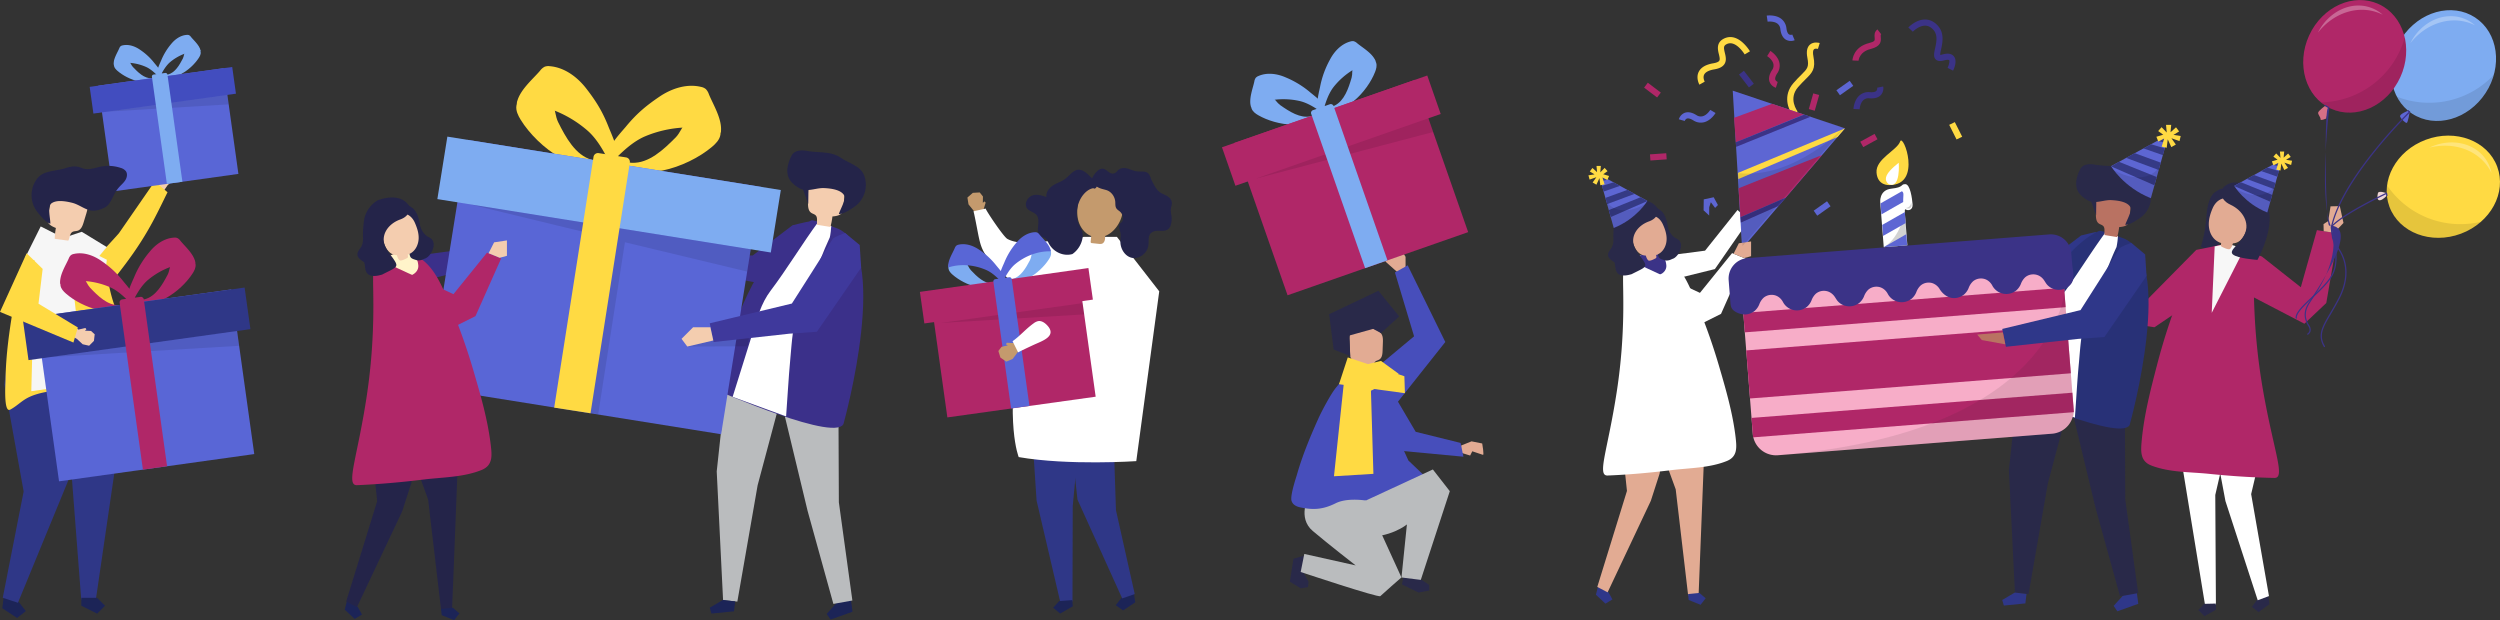 <svg xmlns="http://www.w3.org/2000/svg" viewBox="0 0 2214.6 549.39"><rect x="0" y="0" width="2214.6" height="549.39" fill="#333333" stroke="none"/><title>giftlab_homepage_people</title><g id="object"><path d="M1386.93,420.17l9.24-3.7,9.43,1.89s1.89,10.69.63,10.06l-9.43-3.14-1.88,3.77-8.18-2.52Z" transform="translate(-92.6 -25.51)" fill="#e2ab93"/><polygon points="1154.9 507.8 1159.17 515.28 1158.64 520.1 1152.22 521.16 1142.6 515.28 1145.81 494.97 1154.9 492.3 1154.9 507.8" fill="#292949"/><path d="M1251.77,465.43s-10.15,18.71,3.75,30.47,38,30.47,38,30.47L1248,516.21l-3.2,16s69,23,70.55,21.38,18.71-16.57,18.71-16.57l-36.88-80.72-40.63,4.81Z" transform="translate(-92.6 -25.51)" fill="#babcbe"/><path d="M1359.73,453.67a97.61,97.61,0,0,1-6.83-8.13h0l-12.68-12.09-17-37.09,2.72-24.05s2.78-2.88,6.23-6.34c-3.27-4.71-7.1-7.83-14.78-8.66-32.35-3.49-30.52-1.53-41.51,11.84-4.43,5.38-12.6,20.8-15.42,27.1-3.42,7.62-6.75,15.29-9.82,23.06-3.42,8.66-6.54,17.46-9.09,26.42-.29,1-1.19,3.75-2.16,7.08-1.84,6.31-3.89,14.67-2.4,17.09.78,2,2.84,4.16,7.81,5.15,10.69,2.14,19.24,2.14,31-3.74s31.24-1.7,31.24-1.7h0c3.09.85,6.33,1.69,9.78,2.46,25.06,5.59,38-9.76,42.08-12.55,3.56-2.44.8-5.84.8-5.84Z" transform="translate(-92.6 -25.51)" fill="#474ebb"/><polygon points="1238.82 241.97 1227.51 231.91 1224.99 223.74 1227.51 223.74 1229.39 225 1231.91 228.77 1241.97 222.48 1245.11 227.51 1245.11 238.83 1238.82 241.97" fill="#e2ab93"/><polygon points="1222.48 323.07 1252.65 297.92 1235.68 241.34 1246.99 235.06 1280.31 302.95 1236.94 357.64 1222.48 323.07" fill="#474ebb"/><polygon points="1255.32 511.01 1266.08 518.18 1266.08 523.11 1256.66 524.9 1241.87 517.73 1243.21 511.01 1255.32 511.01" fill="#292949"/><path d="M1309.22,353.58l-10.77,1.3a54.91,54.91,0,0,1-1.31-8.54c-3.16-.38-6.88-1.17-8.08-4.12a8.89,8.89,0,0,1-.47-3l-.6-12.41a10.82,10.82,0,0,1,.35-4.25c.85-2.37,3.2-3.84,5.53-4.8,5.92-2.45,12.94-2.61,18.63.36a9.82,9.82,0,0,1,3.86,3.27c1.4,2.23,1.35,5,1.25,7.67l-.27,7.28c-.1,2.8-.43,6-2.76,7.57-1.23.83-2.85,1-3.9,2.08C1308.83,347.89,1309.83,351,1309.22,353.58Z" transform="translate(-92.6 -25.51)" fill="#e2ab93"/><path d="M1296.22,471.8l65.67-30.42,15,19.24L1351.2,539.2l-17.11-2.14,4.81-47s-14.43,12.29-40.09,11.22c-11.76-11.76-11.76-11.22-11.76-11.22Z" transform="translate(-92.6 -25.51)" fill="#babcbe"/><polygon points="1293.86 392.36 1254.09 382.53 1233.12 346.93 1218.34 340.47 1230.04 398.33 1296.37 404.57 1293.86 392.36" fill="#474ebb"/><polygon points="1193.9 316.61 1186.12 340.35 1244.54 348.32 1244.05 333.3 1193.9 316.61" fill="#ffda43"/><polygon points="1223.32 319.71 1210.89 322.72 1190.77 336.1 1181.68 421.9 1216.62 419.75 1214.44 346.12 1233.58 336.53 1238.98 331.1 1223.32 319.71" fill="#ffda43"/><polygon points="1216.37 291.32 1195.39 297.2 1196.06 315.37 1181.4 309.62 1177.41 278.32 1221.03 257.58 1239.47 280.32 1223.32 295.06 1216.37 291.32" fill="#292949"/><path d="M1311.62,81c.93,2.73.08,5.68-.94,8.3-6.82,17.38-27.28,39.32-46.22,33.55,1.79-.83,6.7-2,10.34-3.79,8.65-4.26,12.29-15.09,15.11-24.7,1.72-5.89-1.25-20.75,4.12-24.22C1299.16,66.84,1309.75,75.58,1311.62,81Z" transform="translate(-92.6 -25.51)" fill="#7eacf1"/><path d="M1262,102.33a81.8,81.8,0,0,1,8.63-23.83c3.93-7.58,10.23-14.15,18.27-16.26a6.25,6.25,0,0,1,2.94-.21,8,8,0,0,1,3,1.78c5,4.14,13.94,9.11,16.37,16.06-14.27,2.3-27.69,10.85-36.91,22.26-6.88,8.52-9,21.44-9.9,21.66C1255.78,125.87,1261.12,106.87,1262,102.33Z" transform="translate(-92.6 -25.51)" fill="#7eacf1"/><path d="M1201.32,121.68c1,2.72,3.47,4.5,5.9,5.9,16.17,9.35,45.84,13.77,57.06-2.55-1.92.47-6.49,2.61-10.46,3.47-9.41,2.07-19-4.13-27.2-9.9-5-3.53-11.95-17-18.32-16.37C1202.22,102.83,1199.39,116.26,1201.32,121.68Z" transform="translate(-92.6 -25.51)" fill="#7eacf1"/><path d="M1253.38,107.44a82.06,82.06,0,0,0-21.59-13.26c-7.8-3.47-16.82-4.69-24.42-1.33a6.06,6.06,0,0,0-2.43,1.67,7.71,7.71,0,0,0-1.22,3.25c-1.36,6.36-5.24,15.8-2.81,22.76,12.6-7.1,28.43-8.77,42.75-5.59,10.69,2.38,20.4,11.16,21.24,10.77C1272.93,122,1256.92,110.44,1253.38,107.44Z" transform="translate(-92.6 -25.51)" fill="#7eacf1"/><rect x="1204.84" y="120.18" width="169.48" height="142.94" transform="translate(-83.6 410.81) rotate(-19.27)" fill="#b02768"/><rect x="1175.62" y="123.18" width="192.65" height="36.1" transform="translate(-67.94 402.17) rotate(-19.27)" fill="#b02768"/><g opacity="0.1"><polygon points="1112.13 158.33 1265.29 104.78 1269.54 116.93 1112.13 158.33"/></g><path d="M1321.69,256.14l-19.8,6.92-47.76-136.62a2.59,2.59,0,0,1,1.54-3.35l15-5.24a2.62,2.62,0,0,1,3.3,1.67Z" transform="translate(-92.6 -25.51)" fill="#7eacf1"/><path d="M1680.7,127.66c-4-5.06-9-17.54.58-28.52,2.69-3.1,5-5.45,6.94-7.33,5.55-5.51,7-7,5.4-15.27-1-5.32-.3-9.16,2.21-11.43,3.38-3,8.21-1.66,8.75-1.49L1703,68.81c-.6-.17-2.57-.5-3.51.35s-1.12,3.17-.5,6.32c2.2,11.14-1,14.35-6.91,20.19-1.92,1.91-4.1,4.08-6.66,7-8.94,10.31-.76,21.16-.4,21.61Z" transform="translate(-92.6 -25.51)" fill="#ffda43"/><path d="M1739.9,122.32l-5.43-.29c0-.31.46-7.72,5.32-12a12.09,12.09,0,0,1,9.27-2.86c2.79.22,4.83-.22,5.74-1.23a3.54,3.54,0,0,0,.68-2.74l5.33-1.07a9,9,0,0,1-1.9,7.38c-2.13,2.41-5.58,3.45-10.27,3.08a6.8,6.8,0,0,0-5.27,1.53C1740.27,116.86,1739.9,122.27,1739.9,122.32Z" transform="translate(-92.6 -25.51)" fill="#3b3387"/><path d="M1658,75.23l2.85-4.63c.27.17,6.57,4.1,8,10.4a12.07,12.07,0,0,1-1.92,9.52c-1.52,2.34-2.11,4.34-1.66,5.63a3.64,3.64,0,0,0,2.09,1.91l-1.62,5.19a9,9,0,0,1-5.57-5.21c-1.1-3-.36-6.55,2.21-10.49a6.8,6.8,0,0,0,1.17-5.35C1662.66,78.17,1658.09,75.26,1658,75.23Z" transform="translate(-92.6 -25.51)" fill="#b02768"/><path d="M1658.43,44.7l-.8-5.38c.31,0,7.66-1.09,12.81,2.82a12.1,12.1,0,0,1,4.66,8.51c.34,2.77,1.18,4.68,2.36,5.38a3.58,3.58,0,0,0,2.82.11l2.11,5a9,9,0,0,1-7.61-.39c-2.79-1.6-4.5-4.77-5.08-9.44a6.78,6.78,0,0,0-2.55-4.85C1663.86,44,1658.49,44.69,1658.43,44.7Z" transform="translate(-92.6 -25.51)" fill="#5d66d3"/><path d="M1607.62,122.86l4.69,2.75c-.15.27-4,6.65-10.23,8.2a12.08,12.08,0,0,1-9.54-1.71c-2.38-1.47-4.39-2-5.67-1.54a3.57,3.57,0,0,0-1.86,2.12l-5.23-1.5a9,9,0,0,1,5.08-5.68c3-1.16,6.54-.5,10.54,2a6.79,6.79,0,0,0,5.38,1C1604.78,127.54,1607.6,122.91,1607.62,122.86Z" transform="translate(-92.6 -25.51)" fill="#5d66d3"/><rect x="1692.16" y="113.14" width="14.45" height="5.44" transform="translate(1034.12 1694.53) rotate(-74.25)" fill="#b02768"/><rect x="1719.64" y="100.84" width="14.45" height="5.44" transform="translate(164.7 990.83) rotate(-35.28)" fill="#5d66d3"/><rect x="1699.51" y="207.52" width="14.45" height="5.44" transform="translate(99.41 998.82) rotate(-35.28)" fill="#5d66d3"/><polygon points="1733.19 123.53 1726.67 110.58 1731.67 108.17 1738.19 121.12 1733.19 123.53" fill="#ffda43"/><rect x="1553.63" y="98.06" width="5.44" height="14.45" transform="translate(439.39 1256.2) rotate(-52.82)" fill="#b02768"/><rect x="1636.9" y="88.34" width="5.44" height="14.45" transform="translate(188.87 993.59) rotate(-37.55)" fill="#3b3387"/><rect x="1740.93" y="147.3" width="14.45" height="5.44" transform="translate(50.6 833.49) rotate(-28.74)" fill="#b02768"/><path d="M1739,79.28l-5.43-.22c0-.48.63-11.92,14.77-15.42,5.26-1.31,5.15-2.38,4.9-4.74-.21-2-.53-5,2.47-7.36l3.33,4.3c-.5.39-.59.63-.39,2.49.41,3.94.09,8.33-9,10.58C1739.46,71.45,1739,79.2,1739,79.28Z" transform="translate(-92.6 -25.51)" fill="#b02768"/><path d="M1822.69,88.08l-4.85-2.46c1.34-2.67,2-6.05,1.41-6.82-.19-.23-1.36-.64-4.46.21-2.17.59-5.31,1.16-7.36-.78-2.34-2.23-1.55-5.8-.63-9.94,1.15-5.23,2.59-11.73-1.52-16.33-2.2-2.46-4.56-3.68-7.21-3.72-5.74-.1-11,5.31-11,5.36l-4-3.74c.28-.3,6.89-7.18,15-7.06,4.21.06,8,1.92,11.21,5.54,6,6.68,4,15.37,2.77,21.12a27.6,27.6,0,0,0-.79,4.68,8.86,8.86,0,0,0,2-.38c4.77-1.31,8.17-.77,10.11,1.6C1826.8,79.45,1823.41,86.67,1822.69,88.08Z" transform="translate(-92.6 -25.51)" fill="#3b3387"/><path d="M1598,100.51c-.13-.23-3.24-5.83-.68-11.21,1.92-4,6.29-6.61,13-7.73,2.78-.46,4.6-1.23,5.27-2.24.78-1.18.24-3.4-.32-5.74-1-4-2.47-10.16,4.09-13.69,3.76-2,9.74-3.1,16.93,3.26a36.29,36.29,0,0,1,6.49,7.79l-4.67,2.78c-.08-.14-8.09-13.39-16.17-9-2.63,1.41-2.48,3.11-1.39,7.62.78,3.22,1.66,6.86-.43,10-1.56,2.37-4.48,3.87-8.92,4.61-4.76.79-7.86,2.4-9,4.67-1.35,2.81.48,6.19.5,6.23Z" transform="translate(-92.6 -25.51)" fill="#ffda43"/><polygon points="1472.08 227.03 1510.41 222.04 1539.17 186 1549.07 195.17 1519.11 238.36 1480.02 248.02 1467.17 237.33 1467.97 226.9 1472.08 227.03" fill="#fff"/><polygon points="1415.03 521.71 1413.72 526.82 1422.15 534.72 1428.34 531 1424.77 524.5 1416.34 516.6 1415.03 521.71" fill="#2f3789"/><polygon points="1439.28 363.08 1435.3 378.6 1441.22 434.89 1414.94 519.92 1424.09 524.71 1462.39 443.61 1470.17 419.5 1477.94 367.16 1439.28 363.08" fill="#e2ab93"/><polygon points="1510.56 377.68 1504.71 526.46 1495.42 527.38 1484.41 433.48 1460.96 369.14 1510.56 377.68" fill="#e2ab93"/><polygon points="1495.36 526.22 1495.88 531.49 1506.45 535.76 1510.94 529.99 1505.4 525.22 1495.36 526.22" fill="#2f3789"/><path d="M1524.89,371.84c8-52.37,5.12-90.5,5.54-101a21.75,21.75,0,0,1,7.76-15.91c3.23-.72,6-2.8,9.29-3.61,22-5.55,34,11.28,42.3,29.42a520.65,520.65,0,0,1,25.6,69c6.06,20.69,12.13,41.56,14.67,63,1,8.86,1.92,17.26-7.78,21.16-15.45,6.23-32.81,6.09-49.13,8.09-18.75,2.29-37.52,4-56.39,4.75C1506.89,447.22,1516.92,424.21,1524.89,371.84Z" transform="translate(-92.6 -25.51)" fill="#fff"/><path d="M1543,253.28s.7,16.49,10.6,17,15.62-4.16,15.1-9.89-3.35-8.37-3.35-8.37S1553.22,246.68,1543,253.28Z" transform="translate(-92.6 -25.51)" fill="#3b3387"/><polygon points="1584.62 96.99 1534.93 80.31 1543.25 220.22 1634.31 113.67 1584.62 96.99" fill="#5d66d3"/><polygon points="1534.34 224.22 1505.88 259.43 1452.22 234.55 1438.74 237.49 1438.17 244.24 1440.26 261.74 1508.23 286.21 1524.55 278.05 1546.3 229.11 1534.34 224.22" fill="#fff"/><path d="M1578.05,237c-5.28-2.47-7.23-7.43-7.94-10.39-.12-.84-.25-1.63-.4-2.38h0c-2-10.43-6.41-12.51-6.41-12.51h0A13.36,13.36,0,0,0,1558,209a15.53,15.53,0,0,0-5,10.55h-.43a14.33,14.33,0,0,1,5.28,1.17c1.28,9,3.22,23.35,3.29,27.53.1,6.25,1.58,6.37,5.78,7.74,2.62.85,5.32-.19,7-1.09h0C1579.61,253.61,1585.86,240.6,1578.05,237Z" transform="translate(-92.6 -25.51)" fill="#292949"/><path d="M1565.61,224.19c-6.6-14.39-24.78-7.1-27.14,6.46-1.35,7.71,2.75,21.12,12,21.24.47,1.31,1.26,3.77,2.51,4.41s4.59-1.09,5.88-1.75a2.23,2.23,0,0,0,.93-.73,4.12,4.12,0,0,0-.17-2.39,13.07,13.07,0,0,0,2.92-1.37c4-2.53,6.19-7.37,6.4-12.13S1567.6,228.51,1565.61,224.19Z" transform="translate(-92.6 -25.51)" fill="#e2ab93"/><path d="M1553.31,221.65c10.38-3.74,7.41-11.85,7.41-11.85-8.5-12.2-26.69-4.28-26.69-4.28s-9.49,5.23-11.29,16.56c-.16,1-.28,2-.37,2.91a76.9,76.9,0,0,0-.55,12c0,3.65-.22,6.41-2.9,9.84-4.89,6.27,1.09,9,3.5,10.88s-2.31,16,15.58,10.65c11.69-6,14.43-6,10.1-12.4h0c-1.85-3.06-6.06-7.24-8-12.68C1537.11,234.68,1542.94,225.39,1553.31,221.65Z" transform="translate(-92.6 -25.51)" fill="#292949"/><polygon points="1535.65 224.76 1540.32 215.52 1551.19 213.89 1551.19 226.94 1545.06 228.6 1535.65 224.76" fill="#e2ab93"/><path d="M1551.88,203.45s-9.15,15.75-29.75,24l-13.27-47.6Z" transform="translate(-92.6 -25.51)" fill="#5d66d3"/><polygon points="1459.28 178.12 1426.84 192.27 1425.12 186.09 1453.36 174.68 1459.28 178.12" fill="#353a85"/><polygon points="1448 171.74 1423.64 180.81 1422.11 175.32 1441.57 168.21 1448 171.74" fill="#353a85"/><polygon points="1435.05 164.64 1420.54 169.7 1419.13 164.64 1429.38 161.53 1435.05 164.64" fill="#353a85"/><polygon points="1424.69 158.95 1418.03 160.68 1416.26 154.32 1424.69 158.95" fill="#353a85"/><g opacity="0.1"><path d="M1549.92,206.33s-22.05,13.78-34.3-2.24l6.51,23.35S1538.8,221.84,1549.92,206.33Z" transform="translate(-92.6 -25.51)"/></g><path d="M1500.72,184.6l6-2.12-3.3,4.72,3.35,1.92,2.68-5.85.78,6.33,3.78-.81-1.9-6.07,4.4,2.26,1.45-3.59-5.13-1.54,3.78-2.71-2.54-2.93-3.86,4,.51-5.72h-3.86l.5,5.52-4.11-3.71-2.32,3.09,4.19,2.59-5.4.85Z" transform="translate(-92.6 -25.51)" fill="#ffda43"/><polygon points="1536.09 104.35 1569.72 91.99 1597.9 101.45 1537.65 126.05 1536.09 104.35" fill="#b02768"/><polygon points="1540.08 166.77 1614.14 137.27 1581.87 175.03 1541.73 192.45 1540.08 166.77" fill="#b02768"/><rect x="1554.4" y="161.62" width="14.45" height="5.44" transform="translate(-100.25 83.68) rotate(-3.99)" fill="#b02768"/><polygon points="1537.9 130.12 1603.77 103.42 1598.05 101.6 1537.63 126.05 1537.9 130.12" fill="#3b3387"/><polygon points="1539.55 153.17 1634.34 113.74 1627.78 121.31 1539.94 158.6 1539.55 153.17" fill="#ffda43"/><path d="M1634.33,218l40.14-17.42s-6.3,7.71-6.38,7.46-33.36,14.65-33.36,14.65Z" transform="translate(-92.6 -25.51)" fill="#3b3387"/><g opacity="0.1"><path d="M1727.31,137.23s-44.69,47.32-94.94,41.62l3.8,64.61Z" transform="translate(-92.6 -25.51)"/></g><polygon points="1509.1 186.32 1509.25 176.62 1518.05 174.73 1521.82 181.64 1519.3 184.16 1515.53 179.13 1514.12 183.53 1514.04 190.9 1509.1 186.32" fill="#5d66d3"/><path d="M2054.89,195.82s-6.52,3.27-7.64,20.45-5.1,27.72-5.1,27.72,5.12,3.86,9.85,2.2,6.4-1.84,6.35-8.93,4-39.94,4-39.94Z" transform="translate(-92.6 -25.51)" fill="#292949"/><path d="M2067.3,204.48a17.21,17.21,0,0,0-15.09,11.4,15.16,15.16,0,0,1,8.6-23.22,17.55,17.55,0,0,1,6,11.82Z" transform="translate(-92.6 -25.51)" fill="#292949"/><polygon points="1982.8 219.58 2003.67 227.24 2038.15 254.46 2052.42 203.86 2071.34 206.79 2060.71 268.43 2041.33 286.77 1983.59 256.71 1982.8 219.58" fill="#b02768"/><polygon points="2009.63 529.86 2010.3 535.25 2000.66 542.22 1994.82 537.62 1999.31 531.43 2008.95 524.46 2009.63 529.86" fill="#292949"/><polygon points="2005.48 364.58 2007.53 380.96 1994.16 437.71 2009.95 528.03 1999.98 531.74 1971.39 443.87 1966.58 418.23 1965.44 363.72 2005.48 364.58" fill="#fff"/><polygon points="1928.61 384.7 1953.34 536.09 1962.95 535.86 1962.38 438.46 1978.25 369.71 1928.61 384.7" fill="#fff"/><polygon points="1962.86 534.66 1962.99 540.12 1952.73 545.82 1947.41 540.49 1952.47 534.91 1962.86 534.66" fill="#292949"/><path d="M2097.07,370c-9.51-55.06-7.53-95.37-8.21-106.41a23.08,23.08,0,0,0-8.4-16.59c-3.34-.69-6.28-2.81-9.66-3.59C2048,238.06,2036,256.11,2028,275.45a557.59,557.59,0,0,0-24.64,73.45c-5.73,22-11.46,44.14-13.54,66.85-.86,9.37-1.55,18.26,8.53,22.14,16.07,6.2,34,5.63,50.81,7.34,19.37,2,38.74,3.28,58.2,3.64C2117.49,449.07,2106.59,425,2097.07,370Z" transform="translate(-92.6 -25.51)" fill="#b02768"/><polygon points="2067.64 206.22 2075.95 197.5 2072.7 182.6 2064.49 182.79 2062.38 195.89 2058.27 198.49 2058.42 204.79 2067.64 206.22" fill="#e2ab93"/><polygon points="1967.18 216.99 1945.54 221.37 1902.11 265.4 1850.38 264.69 1847.86 280.7 1908.49 289.9 1957.49 256.85 1967.18 216.99" fill="#b02768"/><polygon points="1961.85 218.27 1959.24 277.12 1988.05 220.55 1979.18 217.62 1972.86 215.89 1961.85 218.27" fill="#f7f7f7"/><polygon points="1849.9 268.69 1840.25 263 1828.12 266.34 1828.27 272.88 1848.71 276.24 1849.9 268.69" fill="#e0cbaf"/><path d="M2052.6,210.07c7.1-16.49,27.91-8.71,31,6.6,1.73,8.71-2.55,24-13,24.41-.49,1.49-1.32,4.3-2.71,5.06s-5.24-1.11-6.72-1.82a2.41,2.41,0,0,1-1.07-.81c-.31-.48-.14-1.54.12-2.71a14.29,14.29,0,0,1-3.35-1.48c-4.63-2.75-7.21-8.19-7.58-13.58S2050.46,215,2052.6,210.07Z" transform="translate(-92.6 -25.51)" fill="#e2ab93"/><path d="M2061.23,192.71s-4.16,8.87,7.19,14.13,17,16.33,12.75,25.72-14.7,14.68-10.61,18.32,21.78,4.87,21.78,4.87,18.14-32.43,7.5-50.6S2069.08,181.94,2061.23,192.71Z" transform="translate(-92.6 -25.51)" fill="#292949"/><path d="M1949.83,231c-.69-.15-13.69,3.1-13.69,3.1l-33.58,25.46h-46l-2.17,13,55.79,10.84Z" transform="translate(-92.6 -25.51)" fill="#2f3789"/><polygon points="1788.51 333.34 1779.55 416.42 1784.91 525.16 1796.96 526.32 1814.09 428.1 1840.09 330.74 1788.51 333.34" fill="#292949"/><polygon points="1881.54 526.56 1872.37 536.68 1875.62 541.51 1894.18 534.88 1892.9 525.08 1881.54 526.56" fill="#2f3789"/><polygon points="1837.2 370.54 1856.26 449.71 1878.03 528.27 1894.07 525.39 1882.65 442.45 1882.32 364.18 1858.11 356.52 1837.2 370.54" fill="#292949"/><path d="M1952.25,230s-22.74,8-45.65,46.69c-23.34,39.42-35.64,96.22-35.64,96.22s106.2,46.67,108.55,27.62c0,0,41.19-148.3-7.1-164.35C1970.21,235.4,1953.69,229.33,1952.25,230Z" transform="translate(-92.6 -25.51)" fill="#283177"/><path d="M1958,231c-13.5,18.3-26.73,40.26-40.44,58.4-8.12,10.76-11.33,23.31-15.28,35.94l-11.79,37.69-5,15.92,45.14,16.52c1.21-16.1,2-32.24,3.54-48.33,1.39-14.83,2-31.71,8.29-45.45,3-6.68,6.19-13.34,9.26-20,5.65-12.25,10-25.13,15.78-37.33a66.52,66.52,0,0,0,1.26-9.6Z" transform="translate(-92.6 -25.51)" fill="#fff"/><path d="M1956.93,233.72l11.17,1.82a56.73,56.73,0,0,0,1.73-8.85c3.31-.26,7.23-.92,8.6-3.94a9.37,9.37,0,0,0,.62-3.06q.59-6.45,1.16-12.91a11.47,11.47,0,0,0-.19-4.45c-.78-2.5-3.17-4.13-5.55-5.23-6.07-2.81-13.38-3.28-19.43-.42a10.18,10.18,0,0,0-4.17,3.24c-1.56,2.26-1.62,5.19-1.63,7.94l0,7.6c0,2.91.19,6.29,2.54,8,1.25.91,2.94,1.19,4,2.33C1957.59,227.81,1956.4,231,1956.93,233.72Z" transform="translate(-92.6 -25.51)" fill="#b97262"/><polygon points="1851.4 175.69 1856.82 190.62 1856.99 177.56 1851.4 175.69" fill="#292949"/><path d="M1932.37,183.18a36.35,36.35,0,0,1,3.08-8c2.14-4.16,7.88-4.76,12.48-3.88,9.93,1.91,20.52,0,29.13,5.92,4.93,3.4,12.12,5.8,16.31,9.86a14.9,14.9,0,0,1,3.67,6.24,22.67,22.67,0,0,1-6.11,23.18,32.87,32.87,0,0,1-4.56,3.39c-3.31,2.1-7.3,4.72-11.11,4.81.76-3.19,6.3-12.38,4.56-15.62-2.75-5.14-11.85-6-16.89-6.29-5.51-.29-11.14,2.17-16.52,1.58-3.87-.43-8.13-3.52-10.78-6.28C1931.48,193.74,1931.15,188.31,1932.37,183.18Z" transform="translate(-92.6 -25.51)" fill="#292949"/><polygon points="1784.79 524.91 1773.66 531.49 1775.08 536.43 1794.14 534.53 1795.17 526.15 1784.79 524.91" fill="#2f3789"/><path d="M1910.5,409.69l-243,19.09a20.68,20.68,0,0,1-22.23-19l-10.9-138.84,284.18-22.33,10.91,138.85A20.68,20.68,0,0,1,1910.5,409.69Z" transform="translate(-92.6 -25.51)" fill="#f7adc8"/><path d="M1665.65,428.92,1913,409.49A18.16,18.16,0,0,0,1929.68,390l-8.35-106.32S1913,409.49,1665.65,428.92Z" transform="translate(-92.6 -25.51)" fill="#1e1e1e" opacity="0.1"/><rect x="1637.12" y="291.46" width="285.06" height="17.27" transform="translate(-110.64 114.79) rotate(-4.49)" fill="#b02768"/><rect x="1644.43" y="384.48" width="285.06" height="17.27" transform="translate(-117.9 115.64) rotate(-4.49)" fill="#b02768"/><rect x="1640.73" y="324.64" width="285.06" height="42.71" transform="translate(-114.22 115.21) rotate(-4.49)" fill="#b02768"/><path d="M1929,273.25a10.58,10.58,0,0,1-3.83,5.87,14,14,0,0,1-13.7,2.28,13.38,13.38,0,0,1-5.71-4c-1.26-1.56-2.11-3.43-3.46-4.94-.27-.29-.55-.58-.84-.86a11.18,11.18,0,0,0-8.7-3,10.82,10.82,0,0,0-6.17,2.55,15,15,0,0,0-3.8,5.86,15,15,0,0,1-4.14,5.8,14,14,0,0,1-21.18-4.31s-3.18-6.88-11-6.26a10.85,10.85,0,0,0-6.17,2.55,15,15,0,0,0-3.8,5.85,15,15,0,0,1-4.13,5.81,14,14,0,0,1-7.74,3.1c-5.89.46-10.74-3.1-13.76-7.87a12,12,0,0,0-6.74-5.43,11.29,11.29,0,0,0-4-.37,10.87,10.87,0,0,0-6.17,2.55,15,15,0,0,0-3.8,5.86,15.06,15.06,0,0,1-4.13,5.8,14,14,0,0,1-21.19-4.31s-3.17-6.88-11-6.27a11,11,0,0,0-6.16,2.55,15.26,15.26,0,0,0-3.81,5.86,14.92,14.92,0,0,1-4.13,5.81A14,14,0,0,1,1726,296a13.35,13.35,0,0,1-5.7-4c-1.27-1.57-2.12-3.44-3.47-4.94a12,12,0,0,0-4.64-3.24,11.49,11.49,0,0,0-4.9-.65,10.89,10.89,0,0,0-6.17,2.55,15,15,0,0,0-3.8,5.86,15.06,15.06,0,0,1-4.13,5.8A14,14,0,0,1,1672,293s-3.18-6.88-11-6.26a10.94,10.94,0,0,0-6.17,2.55,15.2,15.2,0,0,0-3.8,5.86,15.06,15.06,0,0,1-4.13,5.8,14,14,0,0,1-7.74,3.1,16.51,16.51,0,0,1-10-2.87c-3.42-2.38-3.51-5.1-3.79-8.93-.46-6.19-1-12.37-1.46-18.55a18.17,18.17,0,0,1,16.7-19.54l267.28-21a18.17,18.17,0,0,1,19.54,16.63c.27,3.33.55,6.66.82,10C1928.61,264.52,1930,269.12,1929,273.25Z" transform="translate(-92.6 -25.51)" fill="#3b3387"/><path d="M1922.42,297.54l-1.09-13.91a66.82,66.82,0,0,1-3.16,14.24Z" transform="translate(-92.6 -25.51)" fill="#1e1e1e" opacity="0.1"/><path d="M1803.84,400.44l125.87-9.89q0-.3,0-.6l-1.3-16.61-81.61,6.41A275,275,0,0,1,1803.84,400.44Z" transform="translate(-92.6 -25.51)" fill="#1e1e1e" opacity="0.1"/><path d="M1874.12,360.28l52.91-4.16-3.35-42.58-12.39,1C1904.49,327.9,1893.11,344.18,1874.12,360.28Z" transform="translate(-92.6 -25.51)" fill="#1e1e1e" opacity="0.1"/><path d="M1761.3,244.46l-3.07-39.16s-1.58-11.43,9.87-12.67,7.84-4,12.25-4,6.1,12.77,6.5,17.83-3.94,6.09-6.1,4.56c0,0-1.09-.93-.77,3.12s2.25,28.69,2.25,28.69Z" transform="translate(-92.6 -25.51)" fill="#fff"/><path d="M1779.74,213.62c.12-.73-3.31,22.16-18.44,30.84l20.74-1.63Z" transform="translate(-92.6 -25.51)" fill="#1e1e1e" opacity="0.2"/><path d="M1766.23,189.45s-10.39.82-11.32-11c-1-12.18,18.28-19.82,20.91-27.6S1795.82,189.65,1766.23,189.45Z" transform="translate(-92.6 -25.51)" fill="#ffda43"/><polygon points="1688.67 207.47 1668.69 218.94 1689.44 217.31 1688.67 207.47" fill="#5d66d3"/><polygon points="1667.36 199.24 1687.34 187.87 1688.11 197.61 1668.13 208.98 1667.36 199.24" fill="#5d66d3"/><path d="M1778.65,196.93l.06.77C1778.7,197.41,1778.68,197.15,1778.65,196.93Z" transform="translate(-92.6 -25.51)" fill="none"/><path d="M1778.65,196.93a2.74,2.74,0,0,0-1.27-2l-18.92,10.76.77,9.74,19.31-11c-.1-2.55.21-5.14.17-6.75Z" transform="translate(-92.6 -25.51)" fill="#5d66d3"/><path d="M1785.46,205.07a4.84,4.84,0,0,1-4.74,4.63s2.21,1.11,3.84.13C1786.68,208.55,1786,205.89,1785.46,205.07Z" transform="translate(-92.6 -25.51)" fill="#1e1e1e" opacity="0.2"/><path d="M1765.86,188.72s-4.46-2.63-1.9-7.94c2.4-5,10.63-11.06,10.63-11.06S1776.42,193,1765.86,188.72Z" transform="translate(-92.6 -25.51)" fill="#fff"/><path d="M1980.56,240.63s-9.93,3.45-10.65,5.25-34.31,54.34-34.31,54.34l-69.34,16.68,3.26,15.82,63.92-7,23.29-1.63,37.37-54.17-1.24-19Z" transform="translate(-92.6 -25.51)" fill="#2f3789"/><polygon points="1774.19 294.47 1751.46 296.37 1755.58 301.23 1776.38 305.04 1774.19 294.47" fill="#b97262"/><path d="M1962.68,172.7s10.84,18.64,35.22,28.39l15.7-56.33Z" transform="translate(-92.6 -25.51)" fill="#5d66d3"/><polygon points="1870.09 147.41 1908.48 164.15 1910.52 156.84 1877.09 143.34 1870.09 147.41" fill="#353a85"/><polygon points="1883.44 139.86 1912.26 150.59 1914.07 144.09 1891.05 135.68 1883.44 139.86" fill="#353a85"/><polygon points="1898.76 131.45 1915.93 137.44 1917.6 131.45 1905.47 127.77 1898.76 131.45" fill="#353a85"/><polygon points="1911.02 124.72 1918.9 126.77 1921 119.24 1911.02 124.72" fill="#353a85"/><g opacity="0.1"><path d="M1965,176.11s26.09,16.31,40.59-2.65l-7.7,27.63S1978.17,194.46,1965,176.11Z" transform="translate(-92.6 -25.51)"/></g><path d="M2024.35,146l-6.39-1,5-3.06-2.75-3.67-4.86,4.4.59-6.53h-4.58l.62,6.76-4.58-4.75-3,3.46,4.47,3.21-6.07,1.83,1.71,4.24,5.21-2.67-2.24,7.18,4.47,1,.92-7.49,3.17,6.92,4-2.27-3.91-5.59,7.16,2.52Z" transform="translate(-92.6 -25.51)" fill="#ffda43"/><path d="M2071.77,190.13s9,15.5,29.27,23.6l13.07-46.84Z" transform="translate(-92.6 -25.51)" fill="#5d66d3"/><polygon points="1979.17 164.8 2011.09 178.72 2012.79 172.64 1984.99 161.41 1979.17 164.8" fill="#353a85"/><polygon points="1990.27 158.52 2014.24 167.45 2015.74 162.04 1996.6 155.05 1990.27 158.52" fill="#353a85"/><polygon points="2003.01 151.53 2017.29 156.51 2018.67 151.53 2008.59 148.47 2003.01 151.53" fill="#353a85"/><polygon points="2013.2 145.93 2019.76 147.63 2021.51 141.38 2013.2 145.93" fill="#353a85"/><g opacity="0.1"><path d="M2073.7,193s21.69,13.56,33.75-2.2l-6.41,23S2084.64,208.22,2073.7,193Z" transform="translate(-92.6 -25.51)"/></g><path d="M2123,167.89l-5.31-.84,4.13-2.54-2.28-3-4,3.65.49-5.42h-3.8l.51,5.62-3.81-3.95-2.49,2.87,3.72,2.67-5.05,1.52,1.42,3.53,4.33-2.22-1.86,6,3.72.8.76-6.23,2.63,5.76,3.31-1.89-3.25-4.65,6,2.09Z" transform="translate(-92.6 -25.51)" fill="#ffda43"/><ellipse cx="2257.08" cy="83.48" rx="50.92" ry="44.42" transform="translate(856.96 1899.64) rotate(-56.74)" fill="#7eacf1"/><ellipse cx="2178.41" cy="75.38" rx="50.92" ry="44.42" transform="translate(1109.51 1998.71) rotate(-65.37)" fill="#b02768"/><ellipse cx="2257.01" cy="190.9" rx="50.92" ry="44.42" transform="translate(-17.16 774.73) rotate(-20.44)" fill="#ffda43"/><path d="M2152.48,119.11s-6.19,4.54-6.38,6.25,2.33,4.06,2.14,5.77,5.09-.66,5.09-.66l2.19-9.56Z" transform="translate(-92.6 -25.51)" fill="#d67086"/><path d="M2225.81,123.6s-7.9,3-7.1,5.14,4.57,5.69,5.79,5.65,2.69-9.7,2.69-9.7Z" transform="translate(-92.6 -25.51)" fill="#5d66d3"/><path d="M2206.86,196.69s-7.17-2.74-7.81-.1-1,6.47,1.69,6.35,6.26-4.26,6.26-4.26Z" transform="translate(-92.6 -25.51)" fill="#eed5d5"/><path d="M2211.34,195.3q-2.22-2.72-4.17-5.57a39.56,39.56,0,0,0,2.13,19c8.56,23,36.87,33.65,63.23,23.83a56.81,56.81,0,0,0,17.83-10.63A78.54,78.54,0,0,1,2211.34,195.3Z" transform="translate(-92.6 -25.51)" opacity="0.1"/><path d="M2215.69,111.08a39.61,39.61,0,0,0,13.47,15c20.51,13.45,49.64,5.29,65.07-18.23a57.67,57.67,0,0,0,7.24-15.77A78.6,78.6,0,0,1,2215.69,111.08Z" transform="translate(-92.6 -25.51)" opacity="0.1"/><path d="M2222.78,58.9a78.64,78.64,0,0,1-74.31,57.29,38.81,38.81,0,0,0,8.72,5.48c22.29,10.23,49.87-2.21,61.59-27.78A55.19,55.19,0,0,0,2222.78,58.9Z" transform="translate(-92.6 -25.51)" opacity="0.1"/><path d="M2199.83,37c1.2.47,2.37,1,3.5,1.57a32.34,32.34,0,0,0-9.66-5.91c-17.67-6.94-38.25,2.74-47.77,21.76C2159.33,37.27,2180.9,29.6,2199.83,37Z" transform="translate(-92.6 -25.51)" fill="#fff" opacity="0.3"/><path d="M2281.64,46.42c1.2.47,2.37,1,3.5,1.57a32.36,32.36,0,0,0-9.66-5.92c-17.67-6.93-38.25,2.74-47.77,21.77C2241.15,46.67,2262.71,39,2281.64,46.42Z" transform="translate(-92.6 -25.51)" fill="#fff" opacity="0.3"/><path d="M2297.84,175.37c.67,1.11,1.27,2.24,1.82,3.38a32.25,32.25,0,0,0-4.06-10.57c-9.8-16.26-32-21.11-51.15-11.81C2265.56,150.92,2287.35,158,2297.84,175.37Z" transform="translate(-92.6 -25.51)" fill="#fff" opacity="0.3"/><path d="M2136.93,322.07a.57.57,0,0,1-.29-1.06,4.16,4.16,0,0,0,1.74-2.37,5.47,5.47,0,0,0-1-4.17c-3-4.91-5.71-11.77.53-21.3.37-.57.8-1.23,1.29-2,7.24-10.85,44.62-66.07,16.77-65.78-3.46,0-4.56-104.18-1.09-104.22l-2.72-1.61a.57.57,0,1,1,.58-1l3,1.8a.58.58,0,0,1,.27.56c-.09.76-9.28,76.4,1,104.06,9.89,26.64-9.57,55.82-16.9,66.8l-1.28,2c-5.85,8.95-3.54,15.17-.51,20.08a6.52,6.52,0,0,1,1.09,5.06,5.24,5.24,0,0,1-2.26,3.06A.5.5,0,0,1,2136.93,322.07Z" transform="translate(-92.6 -25.51)" fill="#3b3387"/><path d="M2126.71,307.82a.56.56,0,0,1-.56-.52c-.44-4.89,6.49-11.39,14.52-18.92,6.7-6.27,14.28-13.38,17.56-19.93,6.53-13,1-29.67.37-31.44-.32-.61-.53-2.77-1.13-10.55a.43.43,0,0,1,0-.16c9.16-41.7,63.25-96,68.85-101.57l-.87-.68a.57.57,0,1,1,.7-.89l1.38,1.08a.53.53,0,0,1,.21.42.54.54,0,0,1-.17.43c-.59.58-59.38,57.95-69,101.37.59,7.5.84,9.39.94,9.87a.75.75,0,0,1,.06.13c.07.18,6.74,18.34-.36,32.5-3.37,6.73-10.7,13.6-17.79,20.25-7.49,7-14.56,13.65-14.17,18a.57.57,0,0,1-.52.62Z" transform="translate(-92.6 -25.51)" fill="#3b3387"/><path d="M2151.65,333a.58.58,0,0,1-.49-.28c-6-10.24-1.73-17.57,5.42-29.72,2.27-3.85,4.84-8.22,7.48-13.35,11.59-22.53,3.71-37.71-.22-43.19-5.18-7.23-6.81-18.25-6.61-20.12a.55.55,0,0,1,.14-.32c10.75-11.75,47.49-29,49.05-29.76a.56.56,0,0,1,.8.42l.31,1.94a.57.57,0,0,1-.47.65.57.57,0,0,1-.65-.47l-.19-1.19c-5.15,2.45-37.91,18.31-47.87,29-.08,2.18,1.63,12.49,6.41,19.16,4,5.65,12.19,21.28.31,44.37-2.66,5.16-5.24,9.54-7.51,13.41-7.17,12.19-11.12,18.9-5.42,28.56a.57.57,0,0,1-.2.78A.6.6,0,0,1,2151.65,333Z" transform="translate(-92.6 -25.51)" fill="#3b3387"/><polygon points="135.94 168 140.21 162.24 139.18 156 140.4 155.12 141.55 156.56 142.18 151.14 145.38 148.08 151.18 149.18 155.2 153.75 153.5 159.39 148.4 164.18 142.89 172.31 135.94 168" fill="#f4cdaf"/><path d="M241,195.81c-3.32,6.72-6.55,13.48-10,20.15-18.2,35.84-37.41,54.61-42.69,64.59-.23.43-.51.91-1,1a1.93,1.93,0,0,1-1-.08q-2.47-.66-4.94-1.37c-3.56-1-7.12-2.09-10.62-3.31-3.27-1.14-7.29-4-6.44-7,.53-1.89,32.59-36.16,33.7-37.77l12.74-18.42,18.91-27.36Z" transform="translate(-92.6 -25.51)" fill="#ffda43"/><path d="M270.38,71.55c.26,1.89-.68,3.7-1.68,5.26-6.69,10.4-22.81,22-34.36,15.77,1.28-.3,4.61-.43,7.21-1.12,6.16-1.63,9.93-8.19,13-14.06,1.88-3.6,1.88-13.62,5.82-15.18C264.14,60.73,269.87,67.78,270.38,71.55Z" transform="translate(-92.6 -25.51)" fill="#7eacf1"/><path d="M235.43,78.93a54.39,54.39,0,0,1,8.69-14.33c3.54-4.41,8.48-7.86,14-8.18a4.12,4.12,0,0,1,1.94.24,5.12,5.12,0,0,1,1.7,1.55c2.73,3.33,7.87,7.71,8.54,12.54-9.56-.36-19.38,3.45-26.85,9.65-5.57,4.64-8.62,12.75-9.23,12.77C228.32,93.4,234.26,81.77,235.43,78.93Z" transform="translate(-92.6 -25.51)" fill="#7eacf1"/><path d="M193.53,83.61c.27,1.89,1.67,3.37,3.06,4.6,9.28,8.17,28,14.88,37.36,5.75-1.31.06-4.55.85-7.24.9-6.37.11-11.8-5.16-16.36-10-2.8-3-5.55-12.59-9.76-13C196.56,71.49,193,79.84,193.53,83.61Z" transform="translate(-92.6 -25.51)" fill="#7eacf1"/><path d="M229.16,81.13a54.24,54.24,0,0,0-12.29-11.41c-4.61-3.26-10.31-5.23-15.67-4a4,4,0,0,0-1.79.77,5.13,5.13,0,0,0-1.22,1.94c-1.71,4-5.45,9.58-4.77,14.41,9.09-3,19.58-2,28.46,1.93,6.63,2.93,11.78,9.89,12.38,9.74C240,93.1,231.07,83.54,229.16,81.13Z" transform="translate(-92.6 -25.51)" fill="#7eacf1"/><rect x="185.64" y="93.18" width="112.15" height="94.59" transform="translate(-109.71 9.28) rotate(-7.95)" fill="#5966d6"/><rect x="173.08" y="93.52" width="127.49" height="23.89" transform="translate(-104.91 8.27) rotate(-7.95)" fill="#424dbf"/><g opacity="0.1"><polygon points="95.07 98.88 201.41 84.02 202.59 92.46 95.07 98.88"/></g><path d="M254.18,186.49l-13.75,1.92L227.18,93.56a1.73,1.73,0,0,1,1.43-2L239,90.13a1.74,1.74,0,0,1,1.93,1.51Z" transform="translate(-92.6 -25.51)" fill="#7eacf1"/><polygon points="366.37 226.72 406.43 221.5 436.5 183.82 446.84 193.41 415.53 238.55 374.67 248.65 361.24 237.47 362.07 226.57 366.37 226.72" fill="#3b308a"/><path d="M809,221.82c-.71-.16-14.36,3.25-14.36,3.25l-35.23,26.72H711.1l-2.27,13.64,58.54,11.37Z" transform="translate(-92.6 -25.51)" fill="#3b308a"/><polygon points="644.3 330.43 634.9 417.6 640.53 531.7 653.17 532.92 671.14 429.86 698.43 327.7 644.3 330.43" fill="#babcbe"/><polygon points="741.92 533.17 732.3 543.79 735.71 548.85 755.18 541.9 753.84 531.61 741.92 533.17" fill="#1c2457"/><polygon points="695.4 369.46 715.4 452.54 738.24 534.96 755.07 531.95 743.09 444.91 742.74 362.78 717.33 354.75 695.4 369.46" fill="#babcbe"/><path d="M811.55,220.69s-23.86,8.38-47.9,49c-24.48,41.36-37.39,101-37.39,101s111.43,49,113.89,29c0,0,43.23-155.61-7.45-172.45C830.4,226.41,813.07,220,811.55,220.69Z" transform="translate(-92.6 -25.51)" fill="#3b308a"/><path d="M817.62,221.82c-14.16,19.2-28,42.24-42.43,61.28-8.52,11.28-11.9,24.46-16,37.71l-12.36,39.54q-2.62,8.36-5.23,16.71l47.36,17.34c1.27-16.9,2.13-33.84,3.71-50.71,1.46-15.57,2.15-33.28,8.71-47.69,3.19-7,6.49-14,9.71-21,5.92-12.85,10.53-26.37,16.56-39.17.42-.89,1.38-9,1.32-10.07Z" transform="translate(-92.6 -25.51)" fill="#fff"/><path d="M816.46,224.64l11.73,1.91a58.66,58.66,0,0,0,1.81-9.29c3.47-.27,7.58-1,9-4.13a9.73,9.73,0,0,0,.66-3.21q.6-6.76,1.21-13.54a12,12,0,0,0-.19-4.67c-.83-2.62-3.33-4.34-5.83-5.5-6.37-2.94-14-3.43-20.39-.44a10.73,10.73,0,0,0-4.37,3.41c-1.64,2.37-1.71,5.44-1.72,8.32l0,8c0,3.06.21,6.6,2.67,8.4,1.31,1,3.08,1.26,4.18,2.45C817.15,218.44,815.91,221.83,816.46,224.64Z" transform="translate(-92.6 -25.51)" fill="#f4cdaf"/><polygon points="710.29 165.01 715.98 180.68 716.16 166.97 710.29 165.01" fill="#242449"/><path d="M790.7,171.61a37.81,37.81,0,0,1,3.23-8.41c2.24-4.37,8.27-5,13.09-4.08,10.42,2,21.53,0,30.57,6.22,5.17,3.56,12.71,6.09,17.11,10.34a15.82,15.82,0,0,1,3.85,6.55,23.79,23.79,0,0,1-6.41,24.32,34.69,34.69,0,0,1-4.78,3.56c-3.48,2.2-7.66,4.95-11.66,5,.8-3.34,6.61-13,4.78-16.38-2.89-5.4-12.43-6.33-17.72-6.6-5.78-.3-11.69,2.27-17.33,1.65-4.06-.44-8.53-3.68-11.31-6.59C789.76,182.69,789.41,177,790.7,171.61Z" transform="translate(-92.6 -25.51)" fill="#242449"/><polygon points="640.4 531.44 628.73 538.34 630.22 543.52 650.21 541.53 651.29 532.74 640.4 531.44" fill="#1c2457"/><path d="M730.77,144.9c-.73,4.42-4.07,7.83-7.4,10.65-22.15,18.72-66.29,33.6-87.91,11.73,3.06.2,10.63,2.21,16.92,2.45,15,.57,27.93-11.54,38.87-22.59,6.7-6.78,13.6-29.27,23.51-30C724.21,116.34,732.23,136.09,730.77,144.9Z" transform="translate(-92.6 -25.51)" fill="#ffda43"/><path d="M647.28,137.41c9.73-11.79,18.4-18.73,29.37-26.18s24.43-11.79,37-8.73a9.35,9.35,0,0,1,4.16,1.89,11.9,11.9,0,0,1,2.76,4.63c3.83,9.35,12.34,22.72,10.53,34-21.2-7.39-45.85-5.6-66.87,3.18-15.69,6.57-28.11,22.66-29.51,22.29C621.39,165,642.7,143,647.28,137.41Z" transform="translate(-92.6 -25.51)" fill="#ffda43"/><path d="M550.07,119.06c-.69,4.43,1.42,8.71,3.7,12.43,15.19,24.7,52.47,52.63,79.85,38.6-3-.76-10.79-1.22-16.85-3-14.39-4.13-22.92-19.69-29.86-33.61-4.25-8.53-3.78-32-12.95-35.89C565.21,94,551.43,110.24,550.07,119.06Z" transform="translate(-92.6 -25.51)" fill="#ffda43"/><path d="M631.71,138c-5.56-14.25-11.63-23.54-19.72-34S592.47,85.16,579.6,84.14a9.46,9.46,0,0,0-4.54.49A11.94,11.94,0,0,0,571,88.17c-6.56,7.69-18.82,17.73-20.63,29,22.45-.4,45.31,9,62.53,23.91,12.85,11.13,19.63,30.3,21.07,30.38C647.7,172.31,634.33,144.73,631.71,138Z" transform="translate(-92.6 -25.51)" fill="#ffda43"/><rect x="487.44" y="168.82" width="263.16" height="221.96" transform="translate(-40.55 -119.91) rotate(9.1)" fill="#5966d6"/><rect x="482.57" y="169.86" width="299.15" height="56.05" transform="translate(-53.34 -123.02) rotate(9.1)" fill="#7eacf1"/><polygon points="665.04 220.86 546.05 201.8 533.42 199.43 533.37 199.77 416.25 181 531.89 209.06 507.43 363.42 529.9 367.07 553.59 214.62 661.88 240.6 665.04 220.86" opacity="0.1"/><path d="M615.7,391.6l-32.17-5,34.81-222a4,4,0,0,1,4.56-3.46l24.33,3.81a4,4,0,0,1,3.28,4.69Z" transform="translate(-92.6 -25.51)" fill="#ffda43"/><polygon points="608.84 306.98 662.21 306.77 666.32 281.12 612.25 295.05 608.84 306.98" opacity="0.1"/><path d="M841.26,231.9s-10.43,3.62-11.18,5.5-36,57-36,57l-72.76,17.5,3.42,16.6,67.06-7.39,24.44-1.71,39.22-56.83-1.3-20Z" transform="translate(-92.6 -25.51)" fill="#3f399c"/><polygon points="629.3 289.93 613.96 289.93 603.73 300.16 608.84 306.98 631.86 301.6 629.3 289.93" fill="#f4cdaf"/><polygon points="306.74 534.71 305.38 540.05 314.19 548.3 320.65 544.41 316.93 537.62 308.11 529.37 306.74 534.71" fill="#1c2457"/><polygon points="332.09 368.91 327.93 385.13 334.12 443.96 306.65 532.83 316.21 537.84 356.24 453.07 364.37 427.88 372.5 373.17 332.09 368.91" fill="#242449"/><polygon points="406.59 384.17 400.47 539.67 390.77 540.63 379.26 442.49 354.75 375.24 406.59 384.17" fill="#242449"/><polygon points="390.71 539.41 391.25 544.92 402.29 549.39 406.99 543.36 401.2 538.37 390.71 539.41" fill="#1c2457"/><path d="M417.39,376.91c8.32-54.73,5.35-94.59,5.78-105.54a22.67,22.67,0,0,1,8.12-16.62c3.37-.75,6.3-2.92,9.71-3.78,23-5.79,35.58,11.79,44.2,30.75A542.26,542.26,0,0,1,512,353.87c6.33,21.61,12.68,43.43,15.33,65.86,1.1,9.26,2,18-8.12,22.12-16.15,6.51-34.3,6.37-51.36,8.45-19.59,2.4-39.21,4.15-58.94,5C398.58,455.7,409.06,431.64,417.39,376.91Z" transform="translate(-92.6 -25.51)" fill="#b02768"/><path d="M436.29,253s.72,17.24,11.07,17.79,16.33-4.36,15.79-10.35-3.51-8.74-3.51-8.74S447,246.09,436.29,253Z" transform="translate(-92.6 -25.51)" fill="#fff4ca"/><polygon points="431.44 223.77 401.69 260.57 345.62 234.57 331.53 237.65 330.93 244.7 333.11 262.99 404.16 288.56 421.21 280.04 443.95 228.89 431.44 223.77" fill="#b02768"/><path d="M473,235.93c-5.52-2.57-7.56-7.76-8.3-10.86-.13-.87-.27-1.7-.42-2.48v0h0c-2.13-10.9-6.7-13.08-6.7-13.08h0a13.93,13.93,0,0,0-5.52-2.78,16.13,16.13,0,0,0-5.27,11h-.46A14.78,14.78,0,0,1,451.8,219c1.34,9.41,3.37,24.4,3.44,28.77.11,6.53,1.65,6.66,6,8.09,2.74.89,5.56-.2,7.31-1.14h0C474.58,253.33,481.11,239.74,473,235.93Z" transform="translate(-92.6 -25.51)" fill="#242449"/><path d="M460,222.59c-6.9-15-25.9-7.42-28.37,6.75-1.41,8.06,2.87,22.07,12.49,22.2.49,1.37,1.32,3.94,2.62,4.61s4.8-1.14,6.14-1.83a2.22,2.22,0,0,0,1-.76,4.29,4.29,0,0,0-.16-2.5,13.75,13.75,0,0,0,3.05-1.43c4.2-2.64,6.46-7.71,6.68-12.68S462,227.1,460,222.59Z" transform="translate(-92.6 -25.51)" fill="#f4cdaf"/><path d="M447.09,219.94c10.85-3.91,7.74-12.39,7.74-12.39-8.88-12.75-27.89-4.47-27.89-4.47s-9.92,5.46-11.8,17.3c-.17,1.08-.29,2.09-.39,3.05a78.76,78.76,0,0,0-.57,12.51c0,3.82-.23,6.71-3,10.29-5.12,6.55,1.13,9.44,3.66,11.37s-2.42,16.71,16.28,11.14c12.21-6.3,15.08-6.33,10.55-13h0c-1.93-3.21-6.33-7.58-8.33-13.26C430.16,233.55,436.25,223.85,447.09,219.94Z" transform="translate(-92.6 -25.51)" fill="#242449"/><polygon points="432.82 224.33 437.69 214.68 449.06 212.97 449.06 226.61 442.65 228.35 432.82 224.33" fill="#f4cdaf"/><polygon points="2.9 531.86 2.06 538.81 15.13 547.44 22.92 541.33 16.81 533.53 3.74 524.9 2.9 531.86" fill="#1c2457"/><polygon points="6.38 319.32 3.83 340.44 20.95 435.35 2.44 529.53 15.9 533.95 61.79 422.42 64.83 388.12 60.24 316.86 6.38 319.32" fill="#2f3787"/><polygon points="100.72 326.46 101.75 415.86 84.91 531.12 71.95 531.12 63.77 424.77 46.05 318.41 100.72 326.46" fill="#2f3787"/><polygon points="86.04 529.58 72.03 529.58 72.03 536.58 86.04 543.59 93.04 536.58 86.04 529.58" fill="#1c2457"/><path d="M97.25,369.08c-.18,8.15.08,19.15,3.21,19.55a2.86,2.86,0,0,0,1.66-.5c5.42-3,9.25-7.12,14.59-10,5.6-3,12-4.58,18.29-5.7a177.53,177.53,0,0,1,28.55-2.95c10.39-.18,30.62,1.87,30.62,1.87,5.84-1,11.42-3,17-4.86,9.61-3.21,19.42-6,28.44-10.52,2.89-1.44,10.88-5.7,8-9.55-2.16-2.92-9.49-4.87-12.8-6.66a113.42,113.42,0,0,1-20.74-14.06,70.62,70.62,0,0,1-19.54-28.15,116.36,116.36,0,0,1-4.8-16.72c-.67-3.06-1.25-6.15-1.8-9.23-.32-1.75-.31-8.38-1.59-9.48-13-11.16-16.81-20.94-32.54-18.5-35.88,5.55-33.34,7.14-41.34,24.73-3.22,7.07-7.59,26.05-8.82,33.65-1.49,9.21-2.87,18.43-3.94,27.69-1.2,10.33-2,20.71-2.2,31.1C97.52,362,97.33,365.2,97.25,369.08Z" transform="translate(-92.6 -25.51)" fill="#ffda43"/><polygon points="36.06 200.58 22.23 228.33 92.53 248.62 94.63 230.08 36.06 200.58" fill="#f6f6f6"/><polygon points="72.44 205.34 56.14 210.7 30.65 230.76 27.73 346.54 74.25 339.9 63.41 241.62 87.98 226.74 94.63 218.89 72.44 205.34" fill="#f6f6f6"/><path d="M153.1,238.69l-12-1.63a60.71,60.71,0,0,1,1-9.6c-3.31-1.3-7.11-3.21-7.56-6.73a9.85,9.85,0,0,1,.32-3.32q1.42-6.78,2.86-13.56a12.33,12.33,0,0,1,1.58-4.5c1.59-2.31,4.55-3.23,7.33-3.61,7.09-1,14.71.84,20,5.66a10.88,10.88,0,0,1,3.24,4.62c.89,2.8,0,5.83-.81,8.64-.79,2.59-1.57,5.19-2.36,7.78-.9,3-2.17,6.37-5.11,7.39-1.57.55-3.38.31-4.81,1.14C154.28,232.45,154.48,236.12,153.1,238.69Z" transform="translate(-92.6 -25.51)" fill="#f4cdaf"/><path d="M195.45,194.8a28.58,28.58,0,0,1,2.39-3.17c1.89-2.16,4.18-4,5.73-6.41s2.18-5.75.52-8.1a8.9,8.9,0,0,0-4.63-2.9,34.56,34.56,0,0,0-18.07-1c-5.68,1.23-10.81,3.42-16.4,1.09-5.25-2.18-9.13-1.52-14.77.27-6.1,1.92-14.21,2.13-19.77,5a16.08,16.08,0,0,0-5.71,5.23,24.22,24.22,0,0,0-1,25.62,34.49,34.49,0,0,0,3.6,4.9c2.72,3.18,6,7.12,9.85,8.4.22-3.49-2.56-14.64.23-17.4,4.43-4.4,14-2.45,19.26-1.14,5.72,1.44,10.71,5.71,16.4,6.79,4.09.78,9.41-1,13-3C190.47,206.44,192.77,198.86,195.45,194.8Z" transform="translate(-92.6 -25.51)" fill="#242449"/><path d="M265.83,259.56c.39,2.95-1.06,5.76-2.63,8.19-10.4,16.19-35.5,34.22-53.47,24.55,2-.47,7.17-.66,11.21-1.74,9.6-2.54,15.47-12.75,20.25-21.89,2.94-5.6,2.94-21.21,9.07-23.64C256.11,242.72,265,253.69,265.83,259.56Z" transform="translate(-92.6 -25.51)" fill="#b02768"/><path d="M211.42,271.06A84.22,84.22,0,0,1,225,248.74c5.51-6.87,13.2-12.23,21.75-12.74a6.3,6.3,0,0,1,3,.39,8.06,8.06,0,0,1,2.65,2.4c4.25,5.19,12.24,12,13.29,19.53-14.88-.56-30.17,5.36-41.79,15-8.67,7.21-13.42,19.84-14.38,19.87C200.35,293.58,209.59,275.47,211.42,271.06Z" transform="translate(-92.6 -25.51)" fill="#b02768"/><path d="M146.18,278.34c.42,2.94,2.6,5.24,4.77,7.16,14.44,12.71,43.52,23.17,58.16,8.95-2,.09-7.09,1.32-11.27,1.4-9.92.18-18.36-8-25.47-15.51-4.36-4.58-8.64-19.59-15.2-20.24C150.91,259.48,145.33,272.47,146.18,278.34Z" transform="translate(-92.6 -25.51)" fill="#b02768"/><path d="M201.66,274.48a84.48,84.48,0,0,0-19.14-17.76c-7.17-5.09-16-8.14-24.4-6.28a6.32,6.32,0,0,0-2.79,1.19,8,8,0,0,0-1.89,3c-2.66,6.15-8.49,14.91-7.44,22.42,14.17-4.62,30.49-3.11,44.32,3,10.32,4.56,18.34,15.4,19.28,15.18C218.47,293.11,204.62,278.22,201.66,274.48Z" transform="translate(-92.6 -25.51)" fill="#b02768"/><rect x="133.89" y="293.24" width="174.61" height="147.27" transform="translate(-141.23 8.62) rotate(-7.95)" fill="#5966d6"/><rect x="114.34" y="293.77" width="198.48" height="37.19" transform="translate(-133.76 7.04) rotate(-7.95)" fill="#2f3787"/><g opacity="0.1"><polygon points="44.45 316.31 210.02 293.19 211.85 306.32 44.45 316.31"/></g><path d="M240.6,438.51l-21.4,3L198.57,293.82a2.68,2.68,0,0,1,2.23-3.07L217,288.49a2.69,2.69,0,0,1,3,2.35Z" transform="translate(-92.6 -25.51)" fill="#b02768"/><polygon points="874.8 192.28 871.21 185.77 873.14 179.48 872.02 178.4 870.63 179.73 870.74 174.06 867.88 170.47 861.76 170.82 856.98 174.99 857.93 181.03 862.51 186.66 867.04 195.78 874.8 192.28" fill="#c49a6d"/><path d="M965.81,210.25c-.85.17,15.65,25,19.17,26.9,11.4,6.27,31,2.14,43.29,1.37,2.54-.15,5.31-.22,7.35,1.31s2.78,4.39,2.46,6.94a22,22,0,0,1-2.7,7.18c-3.7,7.15-6.85,14.09-12.35,20-3,3.2-12.75,15.25-16.46,15.44a2.32,2.32,0,0,1-1.45-.65,311.66,311.66,0,0,1-32.78-29.49c-10.62-11-11.4-16.89-14.21-31.37-.2-1-2.9-15.24-3.22-15.17Z" transform="translate(-92.6 -25.51)" fill="#fff"/><polygon points="1004.85 528.1 1005.64 533.6 994.9 540.76 988.35 536.09 993.33 529.76 1004.06 522.6 1004.85 528.1" fill="#1c2457"/><polygon points="999.09 359.47 986.11 377.36 988.56 451.92 1005.19 526.24 994.08 530.07 954.49 442.62 951.5 415.46 954.35 358.78 999.09 359.47" fill="#2f3787"/><polygon points="913.58 372.61 918.24 443.39 939.31 533.58 950.05 532.81 950.27 448.2 958.39 363.02 913.58 372.61" fill="#2f3787"/><polygon points="949.89 531.6 938.28 532.42 932.91 538.38 939.15 543.5 950.32 537.14 949.89 531.6" fill="#1c2457"/><path d="M1052.59,235.33H1082l37.5,48.24L1099.16,434s-60,4.08-104.14-3.58c0,0-12.28-29.61.56-105.69,5-29.79,15.63-68.93,17.31-70.46C1026.33,241.92,1047.45,236.67,1052.59,235.33Z" transform="translate(-92.6 -25.51)" fill="#fff"/><path d="M1086.15,203.06c-6.53-17.26-32.44-22.35-37.6-1.78-1.55,6.18-2.37,12.71-.9,18.91s5.54,12,11.5,14.37l.11,0c-.17,1.63-.33,3.26-.5,4.89a1.48,1.48,0,0,0,.15,1,1.46,1.46,0,0,0,1.09.44l5.87.64a6.59,6.59,0,0,0,2.9-.13c2-.73,2.76-3.19,2.76-5.31,0-.51,0-1,0-1.53C1082.84,230.24,1090.41,214.35,1086.15,203.06Z" transform="translate(-92.6 -25.51)" fill="#c49a6d"/><path d="M1048.25,175.85c-4.76,0-8,5.07-12,8.07-3.28,2.48-7.25,3.6-10.71,5.77s-6.59,6.1-6,10.36c-4-1.39-8.4-2.78-12.48-1.35s-7.24,7-4.95,10.86c2,3.46,7,3.62,9.16,7,3.4,5.37-2.15,15.29,3.11,18.4,1.27.75,2.84.74,4.09,1.52,1.55,1,2.29,2.91,3.17,4.61,4,7.68,13,11.76,20.92,9.48a21.65,21.65,0,0,0,9-14.36c1.17-7-2.78-8.82-4.33-15a27.57,27.57,0,0,1,3-20.34c2.31-3.89,5.91-7.48,10.13-8.51,1.71-.43,1.38,1.1,3.14-.53a8.86,8.86,0,0,0,1.66-4.12C1059.82,184.65,1054.5,175.85,1048.25,175.85Z" transform="translate(-92.6 -25.51)" fill="#242449"/><path d="M1099.9,177.32c2.5.31,5.09-.17,7.53.49,3.65,1,4,4.56,5.41,7.5,1.58,3.25,3.83,7.6,6.49,9.92,1.91,1.67,4.36,2.42,6.56,3.6s4.36,3.09,4.71,5.75-1,5-.9,7.59c.26,3.8,1.2,5.62.61,9.63-.31,2.06-.67,4.26-2,5.83-1.7,2.07-4.5,2.45-7,2.4s-5.16-.35-7.47.82c-5,2.54-3.22,7.69-4,12.33-1.12,7.06-8.41,12.17-14.78,10.66-5.41-1.28-9.25-6.74-9.89-12.6-.32-2.93.44-5.82.09-8.74s-2.51-6.49-.28-9.1c.54-.64,1.3-1,1.77-1.74a4.08,4.08,0,0,0,.58-2,8.13,8.13,0,0,0-2.33-6.44c-1.18-1.14-2.74-1.86-3.58-3.32-1-1.66-.72-3.81-.89-5.78-.42-4.77-3.71-9-7.94-10.25-2.79-.82-5.24-1.18-7.8-2.68-.38-.22-6.25-4-6.24-3a10.39,10.39,0,0,1,1.58-4.92,20.63,20.63,0,0,1,5-6.69c7-5.5,8.87,4.62,14.8,2.37,1.43-.54,2.34-2.05,3.55-3.05,2.28-1.89,5.45-1.8,8.19-1S1097.08,177,1099.9,177.32Z" transform="translate(-92.6 -25.51)" fill="#242449"/><path d="M1023.68,249.11c.3,2.24-.8,4.38-2,6.22-7.9,12.3-27,26-40.63,18.65,1.51-.35,5.45-.5,8.52-1.32,7.29-1.93,11.75-9.68,15.39-16.63,2.23-4.26,2.23-16.11,6.89-18C1016.3,236.32,1023.08,244.65,1023.68,249.11Z" transform="translate(-92.6 -25.51)" fill="#7eacf1"/><path d="M982.35,257.84a63.91,63.91,0,0,1,10.28-16.95c4.18-5.22,10-9.3,16.52-9.68a4.83,4.83,0,0,1,2.29.3,6,6,0,0,1,2,1.82c3.23,3.94,9.3,9.13,10.1,14.84-11.31-.43-22.92,4.07-31.75,11.41-6.59,5.48-10.2,15.08-10.93,15.1C973.94,275,981,261.2,982.35,257.84Z" transform="translate(-92.6 -25.51)" fill="#5966d6"/><path d="M932.78,263.37c.33,2.24,2,4,3.63,5.44,11,9.66,33.06,17.61,44.18,6.8-1.54.07-5.38,1-8.55,1.07-7.55.14-14-6.1-19.36-11.78-3.31-3.49-6.56-14.89-11.55-15.38C936.38,249.05,932.14,258.92,932.78,263.37Z" transform="translate(-92.6 -25.51)" fill="#7eacf1"/><path d="M974.93,260.44A64.34,64.34,0,0,0,960.4,247c-5.46-3.86-12.2-6.19-18.54-4.77a4.79,4.79,0,0,0-2.12.91,6,6,0,0,0-1.44,2.3c-2,4.68-6.45,11.33-5.65,17,10.76-3.51,23.17-2.36,33.67,2.28,7.84,3.46,13.94,11.7,14.64,11.53C987.71,274.6,977.18,263.29,974.93,260.44Z" transform="translate(-92.6 -25.51)" fill="#5966d6"/><rect x="923.45" y="274.7" width="132.65" height="111.88" transform="translate(-128.83 114.61) rotate(-7.95)" fill="#b02768"/><rect x="908.6" y="275.1" width="150.79" height="28.25" transform="matrix(0.99, -0.14, 0.14, 0.99, -123.15, 113.41)" fill="#b02768"/><g opacity="0.1"><polygon points="833.25 286.1 959.03 268.52 960.43 278.5 833.25 286.1"/></g><path d="M1004.52,385.06l-16.26,2.27L972.59,275.14a2,2,0,0,1,1.69-2.34l12.29-1.71a2,2,0,0,1,2.28,1.78Z" transform="translate(-92.6 -25.51)" fill="#5966d6"/><polygon points="903.9 298.86 898.45 303.93 891.87 303.61 891.09 304.96 892.72 305.98 887.18 307.26 884.39 310.91 886.21 316.75 891.41 320.36 897.05 317.95 901.41 312.14 909.18 305.52 903.9 298.86" fill="#c49a6d"/><path d="M989.56,327.77c6.79-4.81,11.77-10.92,18.59-15.78a10.48,10.48,0,0,1,4-2c3.13-.6,6.11,1.55,8.26,3.9,8.75,9.55-4.91,13.75-11.88,17-1,.45-14.11,6.54-14,6.83Z" transform="translate(-92.6 -25.51)" fill="#fff"/><polygon points="63.48 288.14 69.48 291.98 75.6 290.53 76.57 291.67 75.21 292.91 80.63 293.16 83.89 296.13 83.21 301.95 78.95 306.26 73.24 304.96 68.14 300.23 59.69 295.33 63.48 288.14" fill="#f4cdaf"/><polygon points="68.94 290.09 34.1 269.02 37.79 238.19 23.6 224.36 0 276.3 65.05 303.44 68.94 290.09" fill="#ffda43"/></g></svg>
